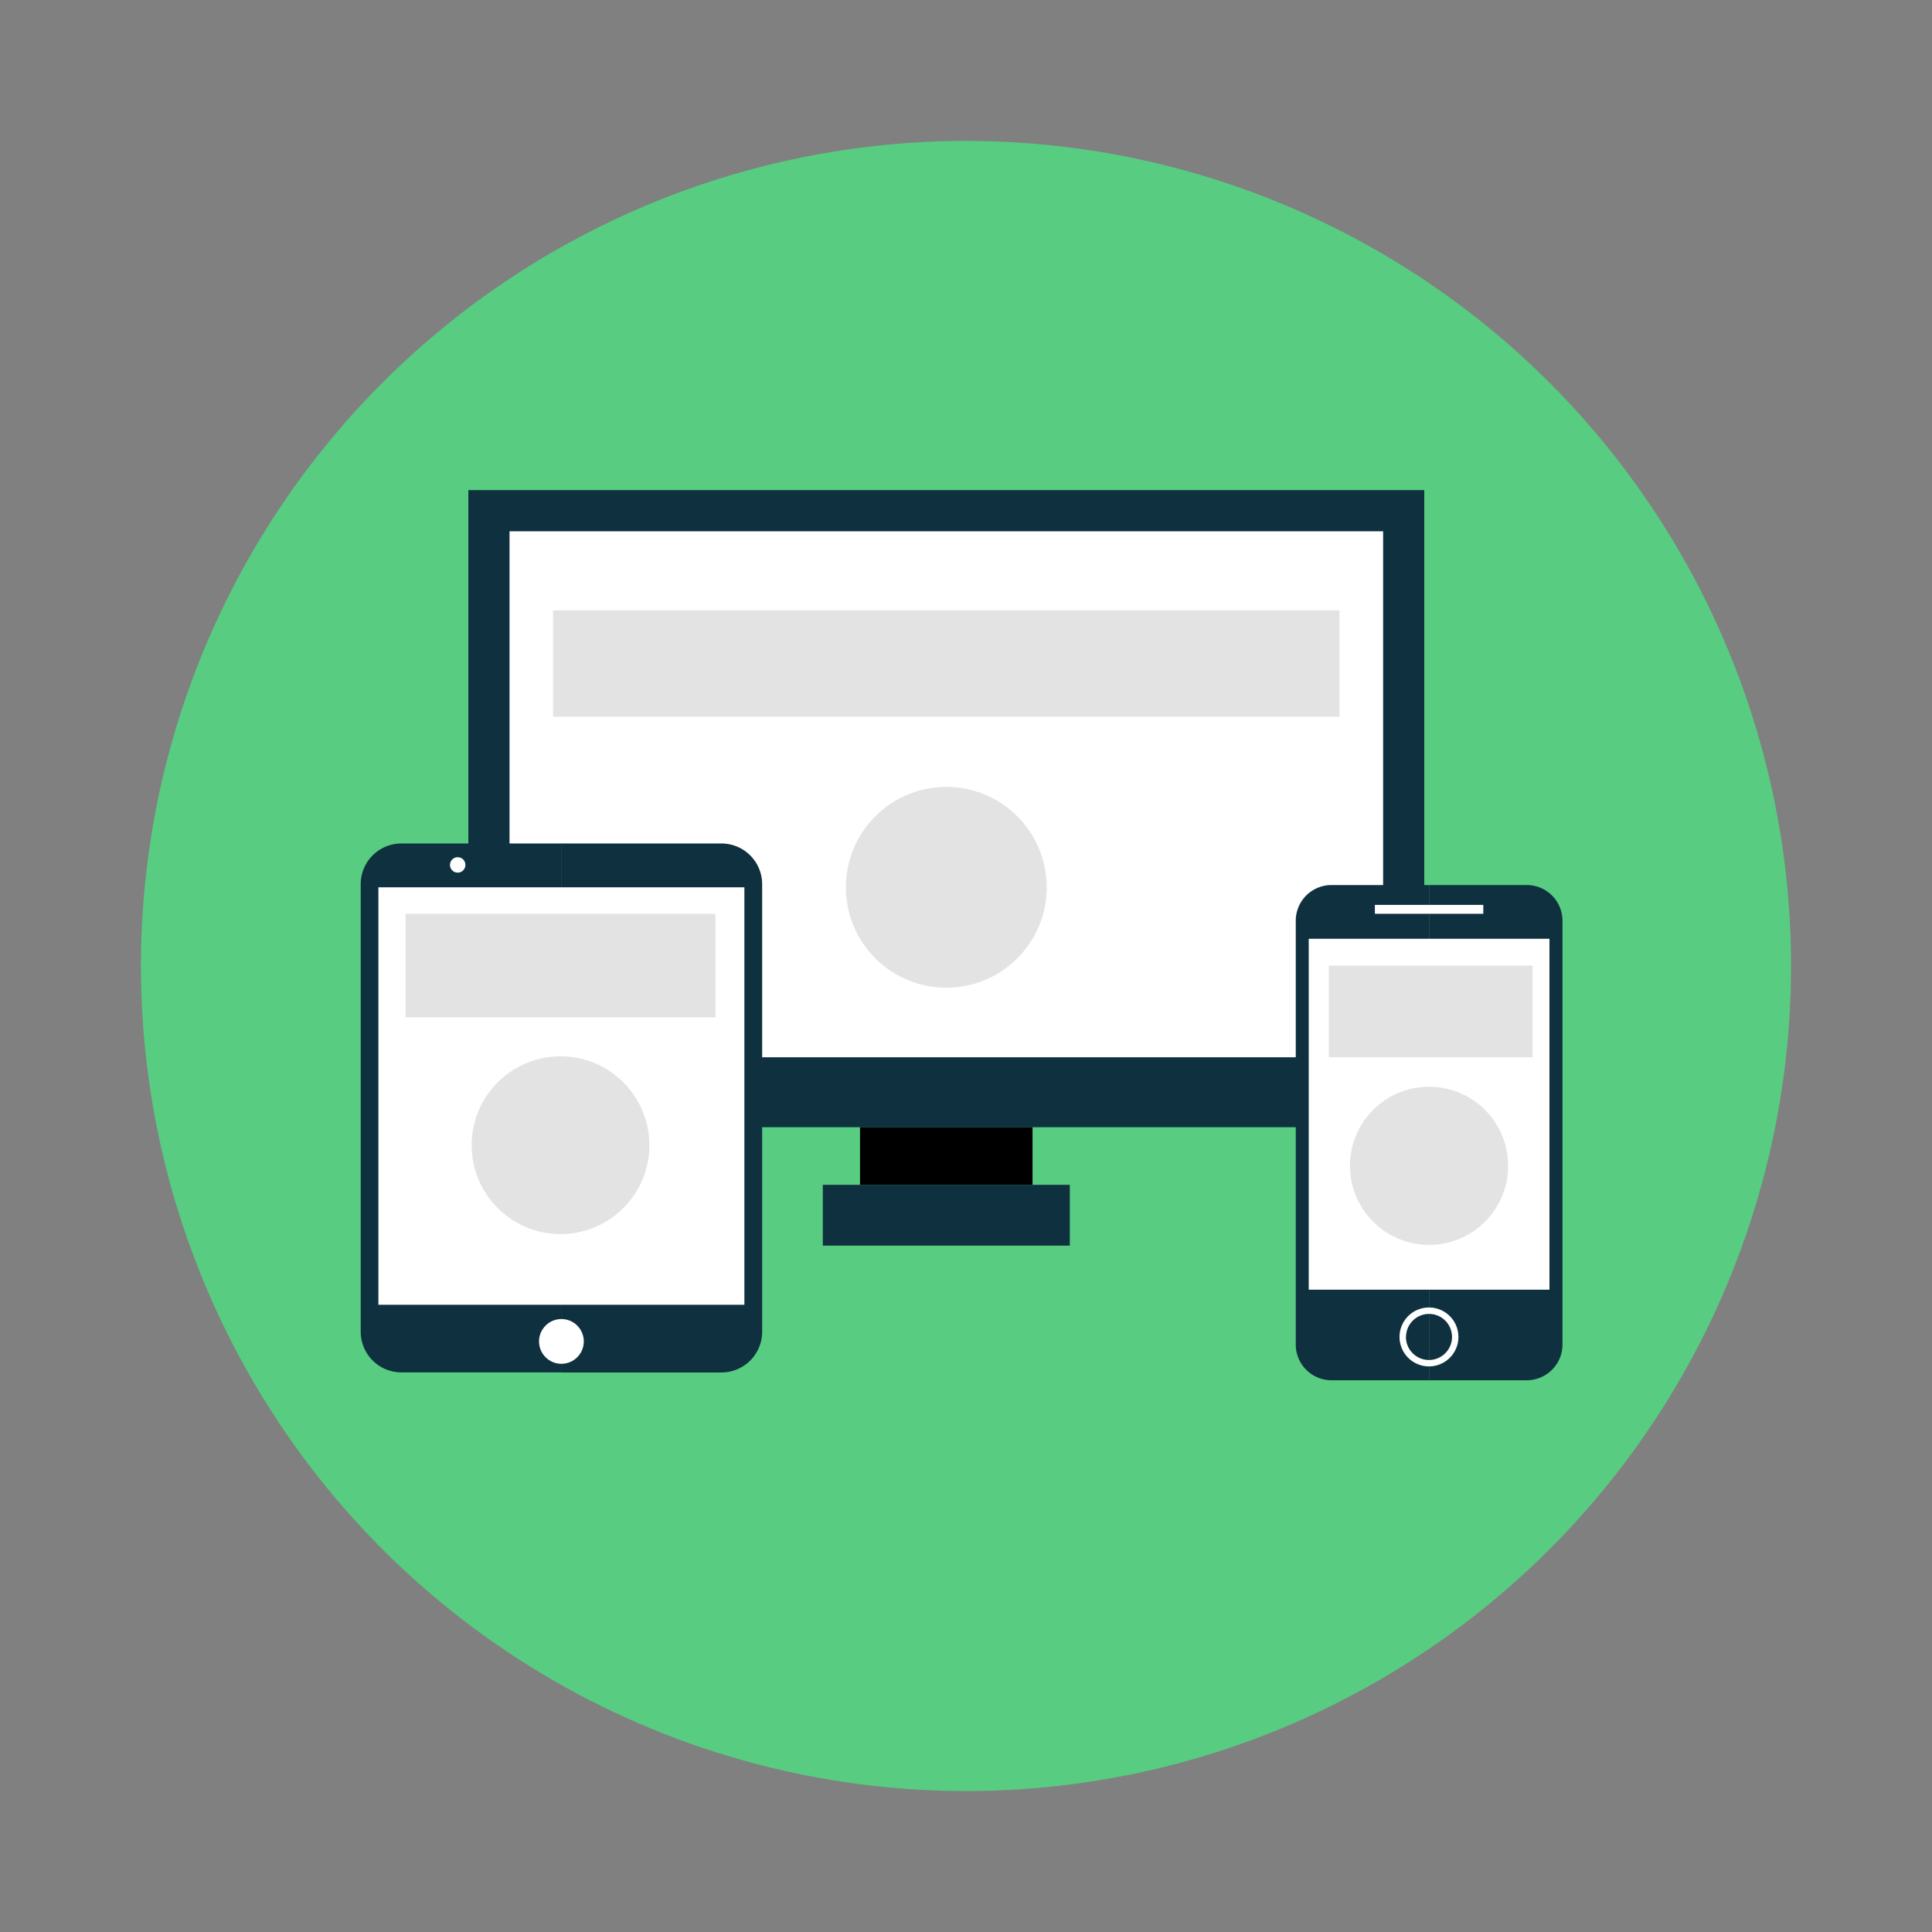 <svg id="Capa_1" data-name="Capa 1" xmlns="http://www.w3.org/2000/svg" viewBox="0 0 410 410"><rect x="0" y="0" width="410" height="410" fill="#808080" stroke="none"/><title>p5h1</title><circle cx="205" cy="205" r="175.09" fill="#58cc81"/><rect x="99.39" y="104.01" width="202.86" height="135.2" fill="#0f303f"/><rect x="108.13" y="112.75" width="185.39" height="111.62" fill="#fff"/><rect x="182.51" y="239.21" width="36.61" height="12.22"/><rect x="174.61" y="251.44" width="52.42" height="12.9" fill="#0f303f"/><rect x="117.38" y="129.53" width="166.88" height="22.56" fill="#e3e3e3"/><circle cx="200.82" cy="188.3" r="21.31" fill="#e3e3e3"/><path d="M153.1,179a8.64,8.64,0,0,1,8.64,8.63v95a8.64,8.64,0,0,1-8.64,8.63h-34V179Z" fill="#0f303f"/><path d="M85.18,179h34V291.24h-34a8.63,8.63,0,0,1-8.63-8.63v-95A8.63,8.63,0,0,1,85.18,179Z" fill="#0f303f"/><circle cx="119.14" cy="284.67" r="4.75" fill="#fff"/><circle cx="97.13" cy="183.55" r="1.64" fill="#fff"/><polygon points="118.95 188.3 80.3 188.3 80.3 276.89 118.95 276.89 157.97 276.89 157.97 188.3 118.95 188.3" fill="#fff"/><rect x="86.06" y="193.92" width="65.77" height="21.98" fill="#e3e3e3"/><circle cx="118.95" cy="243.03" r="18.86" fill="#e3e3e3"/><path d="M282.56,187.82h20.71V292.91H282.56a7.58,7.58,0,0,1-7.58-7.58V195.4A7.58,7.58,0,0,1,282.56,187.82Z" fill="#0f303f"/><path d="M324,187.82a7.58,7.58,0,0,1,7.58,7.58v89.93a7.58,7.58,0,0,1-7.58,7.58H303.27V187.82Z" fill="#0f303f"/><rect x="291.77" y="192.03" width="23.01" height="1.89" fill="#fff"/><path d="M297,283.72a6.25,6.25,0,1,1,6.25,6.25A6.26,6.26,0,0,1,297,283.72Zm1.36,0a4.89,4.89,0,1,0,4.89-4.89A4.9,4.9,0,0,0,298.38,283.72Z" fill="#fff"/><polygon points="303.55 199.22 277.73 199.22 277.73 273.69 303.55 273.69 328.82 273.69 328.82 199.22 303.55 199.22" fill="#fff"/><circle cx="303.27" cy="247.4" r="16.78" fill="#e3e3e3"/><rect x="282" y="204.91" width="43.24" height="19.46" fill="#e3e3e3"/></svg>